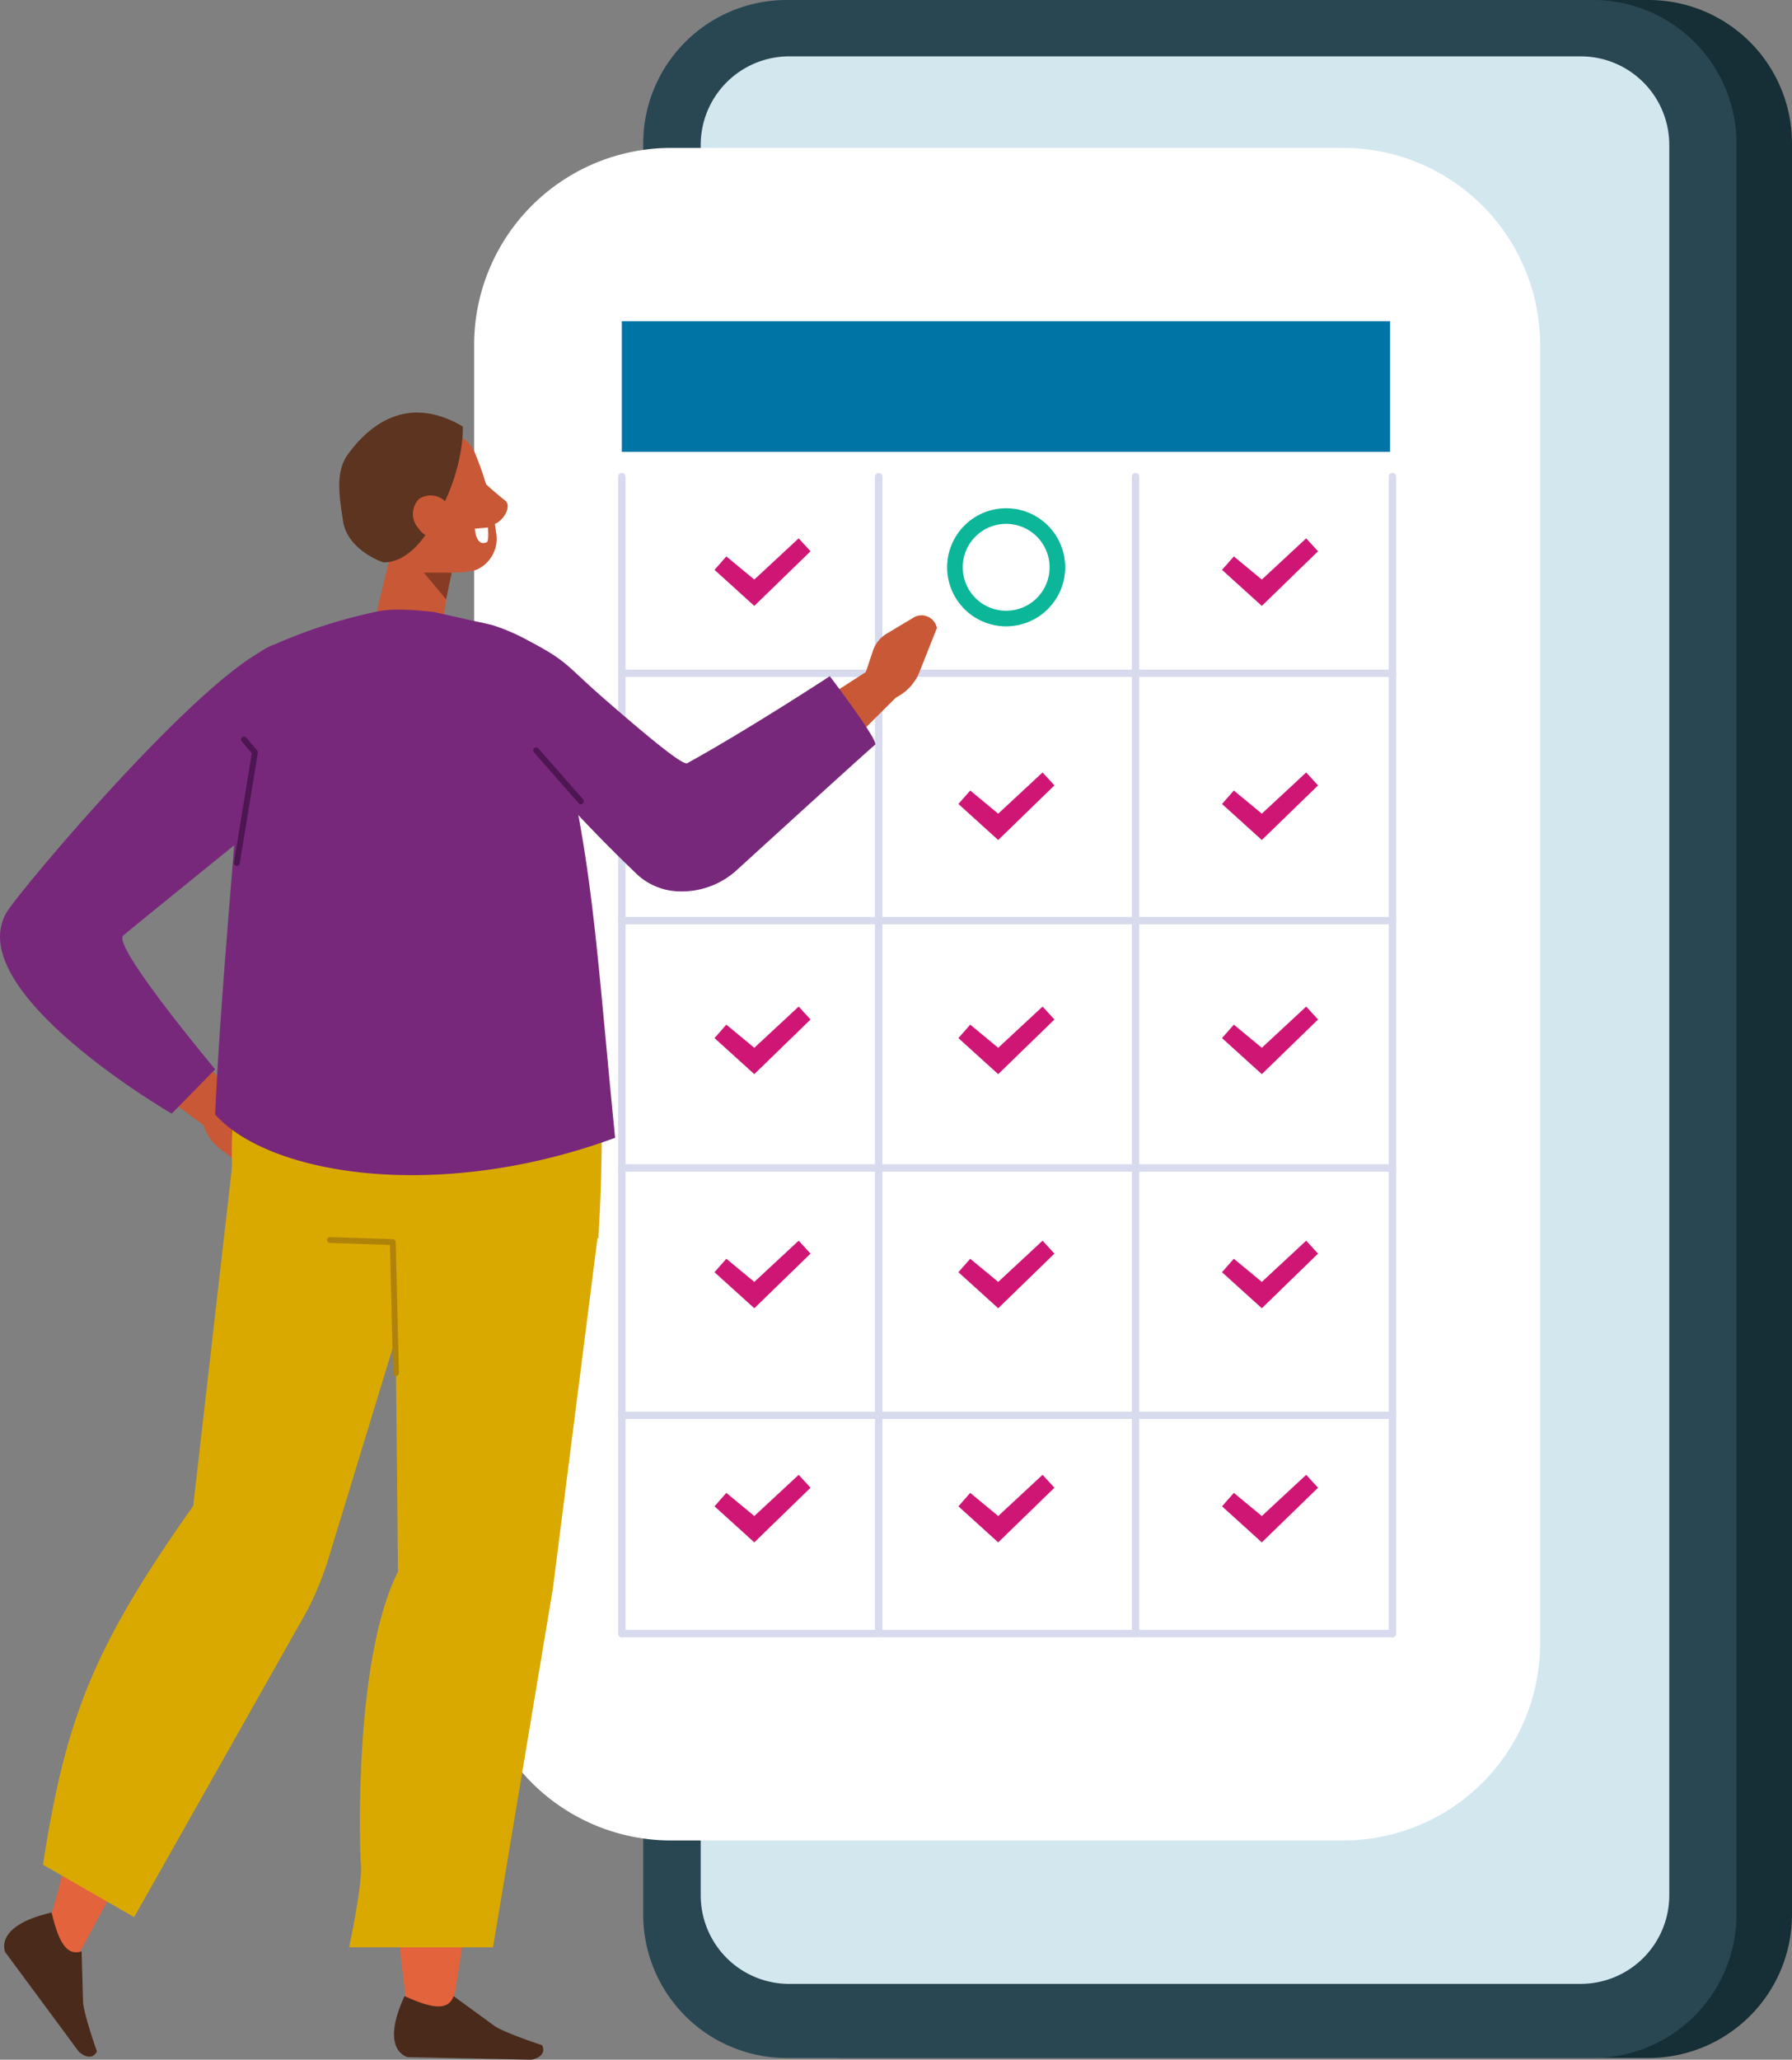 <?xml version="1.0" encoding="UTF-8"?> <svg xmlns="http://www.w3.org/2000/svg" width="179.345" height="206.075" viewBox="0 0 179.345 206.075"><rect x="0" y="0" width="179.345" height="206.075" fill="#808080" stroke="none"/><g id="Group_20633" data-name="Group 20633" transform="translate(-77.18 -66.446)"><g id="Group_20634" data-name="Group 20634" transform="translate(0 0.003)"><path id="Path_21601" data-name="Path 21601" d="M691.728,475.38H610.936a14.356,14.356,0,0,1-14.314-14.314V283.792a14.356,14.356,0,0,1,14.314-14.314h80.792a14.356,14.356,0,0,1,14.314,14.314V461.066a14.356,14.356,0,0,1-14.314,14.314" transform="translate(-449.517 -203.035)" fill="#162e35"></path><path id="Path_21602" data-name="Path 21602" d="M669.2,475.38H588.411A14.356,14.356,0,0,1,574.1,461.066V283.792a14.356,14.356,0,0,1,14.314-14.314H669.2a14.356,14.356,0,0,1,14.314,14.314V461.066A14.356,14.356,0,0,1,669.2,475.38" transform="translate(-432.546 -203.035)" fill="#294753"></path><path id="Path_21603" data-name="Path 21603" d="M685.544,485.2H606.281a8.862,8.862,0,0,1-8.836-8.836V301.185a8.862,8.862,0,0,1,8.836-8.836h79.262a8.862,8.862,0,0,1,8.836,8.836V476.359a8.862,8.862,0,0,1-8.836,8.836" transform="translate(-450.137 -220.267)" fill="#d3e7ef"></path><path id="Path_21604" data-name="Path 21604" d="M592.514,498.844h-67.38a19.709,19.709,0,0,1-19.651-19.651V349.156a19.709,19.709,0,0,1,19.651-19.651h67.38a19.709,19.709,0,0,1,19.651,19.651V479.193a19.709,19.709,0,0,1-19.651,19.651" transform="translate(-380.85 -248.262)" fill="#fff"></path><path id="Path_21605" data-name="Path 21605" d="M703.377,487.539a5.907,5.907,0,1,1,5.907-5.907,5.914,5.914,0,0,1-5.907,5.907m0-10.254a4.347,4.347,0,1,0,4.347,4.347,4.352,4.352,0,0,0-4.347-4.347" transform="translate(-525.5 -358.43)" fill="#0cb699"></path><path id="Path_21606" data-name="Path 21606" d="M641.418,541.931H564.293a.369.369,0,1,1,0-.738h77.125a.369.369,0,1,1,0,.738" transform="translate(-424.881 -407.756)" fill="#d8daed"></path><path id="Path_21607" data-name="Path 21607" d="M641.418,642.292H564.293a.369.369,0,1,1,0-.738h77.125a.369.369,0,1,1,0,.738" transform="translate(-424.881 -483.371)" fill="#d8daed"></path><path id="Path_21608" data-name="Path 21608" d="M641.418,742.653H564.293a.369.369,0,1,1,0-.738h77.125a.369.369,0,1,1,0,.738" transform="translate(-424.881 -558.987)" fill="#d8daed"></path><path id="Path_21609" data-name="Path 21609" d="M641.418,843.015H564.293a.369.369,0,1,1,0-.738h77.125a.369.369,0,1,1,0,.738" transform="translate(-424.881 -634.603)" fill="#d8daed"></path><path id="Path_21610" data-name="Path 21610" d="M641.418,931.6H564.293a.369.369,0,0,1,0-.738h77.125a.369.369,0,1,1,0,.738" transform="translate(-424.881 -701.35)" fill="#d8daed"></path><path id="Path_21611" data-name="Path 21611" d="M564.292,577.9a.369.369,0,0,1-.369-.369V461.781a.369.369,0,0,1,.739,0v115.75a.369.369,0,0,1-.369.369" transform="translate(-424.88 -347.646)" fill="#d8daed"></path><path id="Path_21612" data-name="Path 21612" d="M668.559,577.9a.369.369,0,0,1-.369-.369V461.781a.369.369,0,1,1,.739,0v115.75a.369.369,0,0,1-.369.369" transform="translate(-503.439 -347.646)" fill="#d8daed"></path><path id="Path_21613" data-name="Path 21613" d="M772.825,577.9a.369.369,0,0,1-.369-.369V461.781a.369.369,0,0,1,.739,0v115.75a.369.369,0,0,1-.369.369" transform="translate(-581.997 -347.646)" fill="#d8daed"></path><path id="Path_21614" data-name="Path 21614" d="M877.091,577.9a.369.369,0,0,1-.369-.369V461.781a.369.369,0,0,1,.739,0v115.75a.369.369,0,0,1-.369.369" transform="translate(-660.555 -347.646)" fill="#d8daed"></path><rect id="Rectangle_4290" data-name="Rectangle 4290" width="76.89" height="13.075" transform="translate(139.412 98.578)" fill="#0075a5"></rect><path id="Path_21615" data-name="Path 21615" d="M607.024,494.689l-3.984-3.607,1.184-1.346,2.8,2.315,4.439-4.122,1.189,1.292Z" transform="translate(-454.352 -367.624)" fill="#d01675"></path><path id="Path_21616" data-name="Path 21616" d="M813.024,494.689l-3.984-3.607,1.184-1.346,2.8,2.315,4.439-4.122,1.189,1.292Z" transform="translate(-609.56 -367.624)" fill="#d01675"></path><path id="Path_21617" data-name="Path 21617" d="M607.024,589.689l-3.984-3.607,1.184-1.346,2.8,2.315,4.439-4.122,1.189,1.292Z" transform="translate(-454.352 -439.201)" fill="#d01675"></path><path id="Path_21618" data-name="Path 21618" d="M706.024,589.689l-3.984-3.607,1.184-1.346,2.8,2.315,4.439-4.122,1.189,1.292Z" transform="translate(-528.943 -439.201)" fill="#d01675"></path><path id="Path_21619" data-name="Path 21619" d="M813.024,589.689l-3.984-3.607,1.184-1.346,2.8,2.315,4.439-4.122,1.189,1.292Z" transform="translate(-609.56 -439.201)" fill="#d01675"></path><path id="Path_21620" data-name="Path 21620" d="M607.024,684.689l-3.984-3.607,1.184-1.346,2.8,2.315,4.439-4.122,1.189,1.292Z" transform="translate(-454.352 -510.777)" fill="#d01675"></path><path id="Path_21621" data-name="Path 21621" d="M706.024,684.689l-3.984-3.607,1.184-1.346,2.8,2.315,4.439-4.122,1.189,1.292Z" transform="translate(-528.943 -510.777)" fill="#d01675"></path><path id="Path_21622" data-name="Path 21622" d="M813.024,684.689l-3.984-3.607,1.184-1.346,2.8,2.315,4.439-4.122,1.189,1.292Z" transform="translate(-609.56 -510.777)" fill="#d01675"></path><path id="Path_21623" data-name="Path 21623" d="M607.024,779.689l-3.984-3.607,1.184-1.346,2.8,2.315,4.439-4.122,1.189,1.292Z" transform="translate(-454.352 -582.354)" fill="#d01675"></path><path id="Path_21624" data-name="Path 21624" d="M706.024,779.689l-3.984-3.607,1.184-1.346,2.8,2.315,4.439-4.122,1.189,1.292Z" transform="translate(-528.943 -582.354)" fill="#d01675"></path><path id="Path_21625" data-name="Path 21625" d="M813.024,779.689l-3.984-3.607,1.184-1.346,2.8,2.315,4.439-4.122,1.189,1.292Z" transform="translate(-609.56 -582.354)" fill="#d01675"></path><path id="Path_21626" data-name="Path 21626" d="M607.024,874.689l-3.984-3.607,1.184-1.346,2.8,2.315,4.439-4.122,1.189,1.292Z" transform="translate(-454.352 -653.93)" fill="#d01675"></path><path id="Path_21627" data-name="Path 21627" d="M706.024,874.689l-3.984-3.607,1.184-1.346,2.8,2.315,4.439-4.122,1.189,1.292Z" transform="translate(-528.943 -653.93)" fill="#d01675"></path><path id="Path_21628" data-name="Path 21628" d="M813.024,874.689l-3.984-3.607,1.184-1.346,2.8,2.315,4.439-4.122,1.189,1.292Z" transform="translate(-609.56 -653.93)" fill="#d01675"></path><path id="Path_21629" data-name="Path 21629" d="M396.162,710.5l3.5,2.374a3.3,3.3,0,0,1,1.375,1.94l.764,3.145a1.683,1.683,0,0,1-1.97,1.947L395.62,716.7a4.888,4.888,0,0,1-1.8-2.991l-.382-2.023Z" transform="translate(-296.429 -535.32)" fill="#c95836"></path><path id="Path_21630" data-name="Path 21630" d="M472.442,822.673s-4.656-31.124,1.356-43.438l-3.282-42.221,19.679,1.357-13.261,84.547Z" transform="translate(-354.504 -555.294)" fill="#e3633d" fill-rule="evenodd"></path><path id="Path_21631" data-name="Path 21631" d="M353.645,906.4l-18.217,33.81c-3.537,1.281-3.76-.777-2.762-4.063,4.179-14.258,2.346-22.961,14.109-35.674Z" transform="translate(-250.256 -678.453)" fill="#e3633d" fill-rule="evenodd"></path><path id="Path_21632" data-name="Path 21632" d="M369.895,746.251l-10.744,35.212a32.278,32.278,0,0,1-2.226,5.543l-17.331,30.687-9.122-5.244c2.278-14.682,5.038-21.758,15.037-35.9l3.9-34.033,9.309.373Z" transform="translate(-248.99 -559.44)" fill="#daa900" fill-rule="evenodd"></path><path id="Path_21633" data-name="Path 21633" d="M322.463,1049.419l.138,4.831c-.087,1.037,1.395,5.188,1.395,5.188-.436.865-1.3.5-1.813.022l-7.355-9.942s-1.277-2.621,4.627-3.983c.59,2.387,1.3,4.466,3.009,3.884" transform="translate(-237.115 -787.746)" fill="#4a2a1a" fill-rule="evenodd"></path><path id="Path_21634" data-name="Path 21634" d="M414.251,654.8l26.9,2.049c4.375,1.606,2.627,26.83,2.627,26.83l-17.685.82c-8.435-.133-18.578,1.128-18.957-7.418-.7-15.678,7.118-22.28,7.118-22.28" transform="translate(-306.716 -493.355)" fill="#daa900" fill-rule="evenodd"></path><path id="Path_21635" data-name="Path 21635" d="M478.915,1079.468l3.907,2.845c.768.7,4.958,2.069,4.958,2.069.418.873-.4,1.333-1.091,1.448l-12.364-.259s-2.855-.593-.323-6.1c2.25.993,4.327,1.705,4.913-.006" transform="translate(-356.341 -813.312)" fill="#4a2a1a" fill-rule="evenodd"></path><path id="Path_21636" data-name="Path 21636" d="M479.663,765.864l-4.552,35.756-5.989,35.845h-14.4s1.345-6.232,1.186-8.21-.682-20.735,3.707-29.365l-.348-35.144Z" transform="translate(-342.604 -576.189)" fill="#daa900" fill-rule="evenodd"></path><path id="Path_21637" data-name="Path 21637" d="M452.674,785.359a.3.3,0,0,1-.294-.287l-.316-12.828-6.006-.2a.3.3,0,0,1-.285-.3.289.289,0,0,1,.3-.285l6.284.206a.3.3,0,0,1,.285.287l.323,13.106a.294.294,0,0,1-.287.3h-.007" transform="translate(-335.861 -581.245)" fill="#af8309"></path><path id="Path_21638" data-name="Path 21638" d="M502.615,462.7a29.477,29.477,0,0,0,2.746,2.437c.821.666-.538,2.6-1.529,2.386s-2.632-3.108-2.632-3.108Z" transform="translate(-377.623 -348.615)" fill="#c95836" fill-rule="evenodd"></path><path id="Path_21639" data-name="Path 21639" d="M473.7,480.017s-.6,4.506-1.1,8.239a2.771,2.771,0,0,1-1.707,2.209,2.725,2.725,0,0,1-2.743-.422l-.732-.6a3.581,3.581,0,0,1-1.209-3.606l2.32-9.668Z" transform="translate(-351.187 -358.766)" fill="#c95836" fill-rule="evenodd"></path><path id="Path_21640" data-name="Path 21640" d="M487.825,501.827l-.566,2.676-2.239-2.676Z" transform="translate(-365.433 -378.096)" fill="#873b24" fill-rule="evenodd"></path><path id="Path_21641" data-name="Path 21641" d="M463.546,450.841a2.8,2.8,0,0,1,1.729-3.549l5.042-1.721a2.951,2.951,0,0,1,3.516,1.758,30.277,30.277,0,0,1,2.133,7.973,3.391,3.391,0,0,1-1.923,3.737c-1.546.528-6.681.619-8.07-2.025a40.692,40.692,0,0,1-2.427-6.174" transform="translate(-349.141 -335.607)" fill="#c95836" fill-rule="evenodd"></path><path id="Path_21642" data-name="Path 21642" d="M451.092,447.675c-.323-2.267-.824-4.812.507-6.626,2.547-3.47,6.374-5.785,11.488-2.767,0,0,.306,5.068-3.717,10.832-1.32,1.892-2.821,2.782-4.226,2.765,0,0-3.619-1.173-4.052-4.2" transform="translate(-339.593 -329.167)" fill="#5c3420" fill-rule="evenodd"></path><path id="Path_21643" data-name="Path 21643" d="M481.233,473.772a2.1,2.1,0,0,0,2.895.609,2.147,2.147,0,0,0,.042-2.986,2.1,2.1,0,0,0-2.895-.609,2.147,2.147,0,0,0-.042,2.986" transform="translate(-362.143 -354.438)" fill="#c95836" fill-rule="evenodd"></path><path id="Path_21644" data-name="Path 21644" d="M507.071,483.529l-1.317.118s.1,1.857,1.2,1.352c.233-.107.115-1.47.115-1.47" transform="translate(-381.054 -364.309)" fill="#fff" fill-rule="evenodd"></path><path id="Path_21645" data-name="Path 21645" d="M323.33,635.823c-3.044,2.7-3.872,6.5-.887,10.043l16.919,12.395,3.292-2.885-12.007-12.171Z" transform="translate(-241.538 -479.053)" fill="#c95836" fill-rule="evenodd"></path><path id="Path_21646" data-name="Path 21646" d="M341.039,530.864c-6.134.954-26.152,24.735-27.377,26.865-4.535,7.886,16.544,20.108,16.544,20.108l4.352-4.434s-10.367-12.382-9.208-13.382,18.844-15.289,18.844-15.289Z" transform="translate(-235.843 -399.973)" fill="#78287b" fill-rule="evenodd"></path><path id="Path_21647" data-name="Path 21647" d="M427.309,518.233l-5-1.121s-4-.536-5.889-.021a51.314,51.314,0,0,0-10.031,3.227c-3.845,1.373-4.117,4.9-3.086,8.958l-.787,8.061c-.766,9.889-1.708,20.238-2.15,30.042,5.5,6.138,22.5,8.786,40.031,2.329-1.726-17.184-2.151-26.509-4.931-38.189-.4-1.669,2.076-5.331.3-7.174-2.311-2.4-8.464-6.112-8.464-6.112" transform="translate(-301.654 -389.428)" fill="#78287b" fill-rule="evenodd"></path><path id="Path_21648" data-name="Path 21648" d="M570.41,556.165c2.649,3.35,6.751,4.6,10.963,2l15.526-15.45-2.42-2.833-15.164,9.762Z" transform="translate(-429.768 -406.767)" fill="#c95836" fill-rule="evenodd"></path><path id="Path_21649" data-name="Path 21649" d="M662.4,526.384l1.211-3.643a3.2,3.2,0,0,1,1.4-1.74l2.675-1.6a1.558,1.558,0,0,1,2.332,1.052l-1.782,4.493a4.831,4.831,0,0,1-2.246,2.416l-1.75.936Z" transform="translate(-499.074 -391.171)" fill="#c95836"></path><path id="Path_21650" data-name="Path 21650" d="M524.343,527.021s4.977,6.546,4.526,6.862c-.36.252-9.929,8.968-13.754,12.456a8.178,8.178,0,0,1-6.068,2.2,6.412,6.412,0,0,1-3.894-1.6,150.285,150.285,0,0,1-12.67-13.649s-7.883-2.842-8.833-5.915c-1.709-5.524,2.647-6.646,7.025-5.438a20.3,20.3,0,0,1,3.39,1.462c4.276,2.26,3.631,2.356,8.049,6.184,3.727,3.229,7.5,6.4,7.962,6.14,6.36-3.522,14.267-8.707,14.267-8.707" transform="translate(-364.113 -392.921)" fill="#78287b" fill-rule="evenodd"></path><path id="Path_21651" data-name="Path 21651" d="M534.245,578.474a.294.294,0,0,1-.221-.1l-4.465-5.083A.295.295,0,1,1,530,572.9l4.465,5.083a.295.295,0,0,1-.221.489" transform="translate(-398.933 -431.571)" fill="#4d1551"></path><path id="Path_21652" data-name="Path 21652" d="M408.266,581.327a.284.284,0,0,1-.048,0,.3.3,0,0,1-.243-.338l1.786-10.924-.993-1.172a.295.295,0,1,1,.45-.381l1.081,1.276a.3.3,0,0,1,.066.238l-1.808,11.058a.3.3,0,0,1-.29.247" transform="translate(-307.381 -428.257)" fill="#4d1551"></path></g></g></svg> 